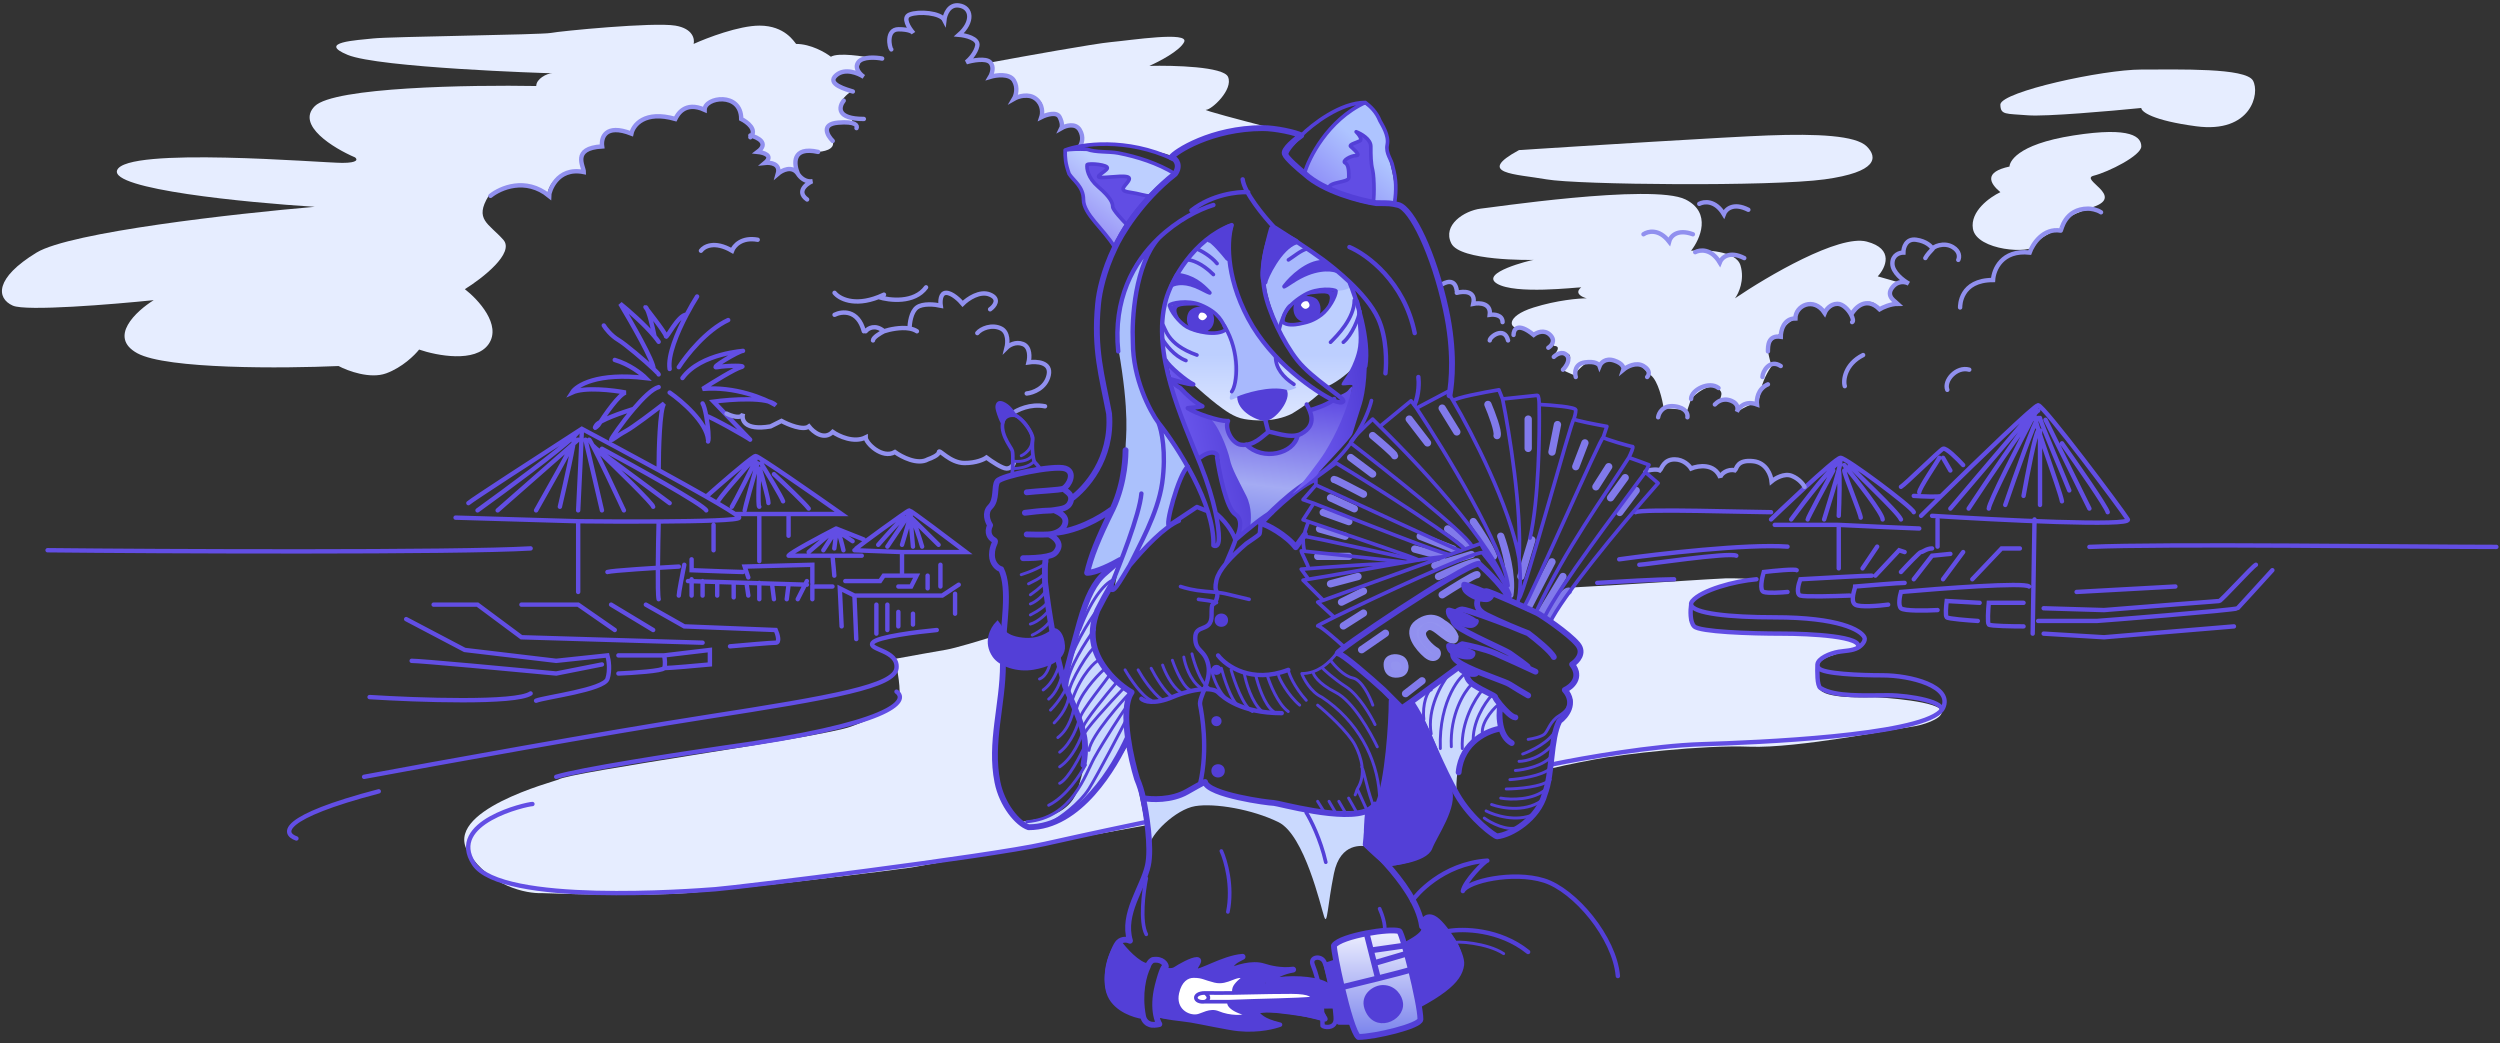 <svg width="683" height="285" viewBox="0 0 683 285" fill="none" xmlns="http://www.w3.org/2000/svg">
<rect x="0" y="0" width="683" height="285" fill="#333333" stroke="none"/>
<path d="M318.999 99C316.199 95.4 317.166 87.5 317.999 84C318.333 83.167 319.099 81.9 319.5 83.5C320.001 85.5 324 89.5 327 90.5C329.4 91.3 334 90.834 336 90.5C337 91 339.1 92.1 339.5 92.5C340 93 348.5 98 349 98C349.5 98 354.5 103 355.5 104C356.3 104.8 359 106.5 360.5 107.5C358.04 109.605 356.57 110.801 353 113C348 115.5 342.4 114.9 340 114.5C337 114 334.5 112 332.5 110.5C330.9 109.3 327.5 106.334 326 105C324.833 104.5 321.799 102.6 318.999 99Z" fill="url(#paint0_linear_8406_1167)"/>
<path d="M350.5 88C350.167 88.667 349.5 90.1 349.5 90.5C351 93 354.2 98.2 355 99C356 100 361.5 105.5 362.5 105.5C363.5 105.5 368.391 102.164 369.5 100.5C373.5 94.5 372.5 98 372.5 94.5C372.5 91.7 370.5 82.333 369.5 78L365.5 78.5C364.833 80.667 362.6 85.5 359 87.5C355.4 89.5 351.833 88.667 350.5 88Z" fill="url(#paint1_linear_8406_1167)"/>
<path d="M149.499 53C144.699 49.8 138.999 49.5 133.499 53.5C129.498 60 133.499 61 137.5 65.5C140.701 69.1 131.834 76 127 79C130.667 81.833 137.1 88.8 133.499 94C129.898 99.2 119.333 97.167 114.5 95.5C113.333 97 109.9 100.4 105.5 102C101.1 103.6 95 101.333 92.5 100C77.5 100.667 45.5 100.9 37.5 96.5C29.5 92.1 37.167 85 42 82C30.666 83.167 7.099 85.1 3.499 83.5C-1.001 81.5 -1.501 76 9.999 69C19.199 63.4 64.499 58.333 85.999 56.5C67.165 55.333 29.999 51.7 31.999 46.5C34.499 40 87.999 44.5 93.499 44.5C97.899 44.5 97.665 43.5 96.999 43C91.165 40.5 80.799 34.2 85.999 29C91.199 23.8 128.499 23.167 146.499 23.5C146.499 21.543 149.371 20.042 150.899 20.001C150.776 20 150.642 20 150.499 20C148.999 20 103.499 18.5 94.999 15C86.499 11.5 97.499 11 101.999 10.5C106.499 10 147.999 9.5 150.499 9C152.999 8.5 178.499 6 184.499 7C189.299 7.8 189.832 10.667 189.499 12.001C193.166 10.334 201.899 7 207.499 7C214.499 7 216.999 11.501 217.499 12.001C221.499 12.001 225.499 14.333 226.999 15.5C228.999 14.3 235.832 15.333 238.999 16C237.832 16 235.399 16.2 234.999 17C234.599 17.8 234.499 19.333 234.499 20H232.999C231.499 19.5 228.399 19.1 227.999 21.5C227.599 23.9 230.832 24.833 232.499 25C231.499 25.667 229.499 27.4 229.499 29C229.499 30.6 231.832 32 232.999 32.5L232.499 33.5C231.166 33.333 228.099 33.3 226.499 34.5C224.499 36 226.999 38 227.499 38.5C228.299 40.9 224.832 41.5 222.999 41.5C221.832 41.333 219.199 41.2 217.999 42C216.799 42.8 217.166 45.333 217.499 46.5H216.499C215.299 45.7 213.332 46.5 212.499 47C212.899 44.6 210.332 44.333 208.999 44.5C209.332 44.333 209.999 43.8 209.999 43C209.999 42.2 207.666 41.667 206.499 41.5C206.999 41.333 208.099 40.7 208.499 39.5C208.899 38.3 206.666 37.333 205.499 37C205.899 34.6 203.666 33 202.499 32.5C202.499 28.899 199.832 27.333 198.499 27C194.099 26.6 192.666 28.834 192.499 30C188.899 27.2 185.666 30.5 184.499 32.5C177.699 30.1 173.332 34.166 171.999 36.5C165.999 33.3 164.499 37.5 164.499 40C156.499 40.5 159.499 46 159.499 47C155.899 45.8 150.499 48 149.499 53Z" fill="#E6EDFF"/>
<path d="M303.5 11.5C299.1 11.9 280 15.333 271 17C271.4 17.399 271.167 19.833 271 21C272.667 20.833 276.2 20.8 277 22C277.8 23.2 277.667 25.833 277.5 27C278.833 26.667 281.9 26.2 283.5 27C285.1 27.8 285.167 30.667 285 32C285.667 31.667 287.3 31.1 288.5 31.5C289.7 31.9 290 34.333 290 35.5C291 34.833 293.3 33.7 294.5 34.5C295.7 35.3 295.333 38.5 295 40C296.833 39.833 301.2 39.5 304 39.5C307.5 39.5 320.5 42 320.5 43C322.9 38.2 338.167 35.333 345.5 34.5C339.667 33 328.3 30 329.5 30C331 30 337 24.5 335.5 21C334.3 18.2 320.667 17.833 314 18C316.667 16.833 322.3 13.9 323.5 11.5C325 8.5 309 11 303.5 11.5Z" fill="#E6EDFF"/>
<path d="M404.5 57C405.5 57 451.5 50 460.5 54.5C467.7 58.1 464.5 65.333 462 68.5C466 68.167 474.3 68.5 475.5 72.5C476.7 76.5 475 80.167 474 81.5C482.833 75.5 502.4 64 510 66C517.6 68 515.167 73.167 513 75.5L520 77.5C517.833 77.5 514.4 78.6 518 83L513.5 84.5C513.167 83.667 512 82.1 510 82.5C508 82.9 506.5 85 506 86C505.333 85 503.7 83 502.5 83C501.3 83 499.333 84.667 498.5 85.5C497.833 84.333 496 82.2 494 83C492 83.8 490.833 86 490.5 87C489.5 87.5 487.3 89 486.5 91C485.167 91.833 482.6 94 483 96C483.4 98 483.833 99.5 484 100C483.167 101.167 481.4 104.2 481 107C480.6 109.8 479.833 110.167 479.5 110C478.333 110.5 475.9 111.6 475.5 112C475 112.5 473.5 108.5 471 109C468.5 109.5 472 107.5 469 106C466.6 104.8 463.333 107.5 462 109L461 112L454.5 111.5C454.167 109.167 453 104.1 451 102.5C448.5 100.5 448.5 99.5 447.5 99.5C446.7 99.5 444.5 100.5 443.5 101C443 100 441.6 98 440 98C438.4 98 437.667 99.333 437.5 100C436.5 99.5 434.2 98.7 433 99.5C431.8 100.3 430.5 101.833 430 102.5C428.833 102 426.6 101 427 101C427.5 101 430.5 97 428 96.5C426 96.1 424.833 96.667 424.5 97C425.333 96.167 426.5 94.5 424.5 94.5C424.5 93.5 424.1 91.4 422.5 91C420.9 90.6 419.5 91.167 419 91.5C418.5 90.667 417 89.1 415 89.5C412.5 90 411 86.5 419 84C425.4 82 431.333 81.5 433.5 81.5C432.167 81.167 430 80.1 432 78.5C430.5 78.5 414 80.5 409 77.5C404.063 74.538 418.139 71.088 418.975 71.002C418.054 71.029 398.91 71.321 396.5 66.5C394 61.5 400 57.581 404.5 57Z" fill="#E6EDFF"/>
<path d="M483 37C472.2 37.4 433.167 39.833 415 41C403 47.5 414 47.5 422.5 49C431 50.5 484 51 498.5 49C513 47 513 43 510 40C507 37 496.5 36.5 483 37Z" fill="#E6EDFF"/>
<path d="M585 19C574.5 19 547 25 546.5 28.5C546.5 31.5 548 31 554 31.5C558.8 31.9 576.667 30.333 585 29.5C585 30.5 588 32.9 600 34.5C615 36.5 617.5 25.5 615.5 22C613.5 18.5 595.5 19 585 19Z" fill="#E6EDFF"/>
<path d="M549 45.5C542 47 543.5 50 546.5 52.5C543.667 53.833 538.2 57.7 539 62.5C540 68.5 555 69.5 556 67C556.8 65 561 63.167 563 62.5C564 60 563.5 59.5 572 56.5C580.5 53.5 568 49 572 48C576 47 585 42.5 585 40C585 37.5 582.5 34.5 566.5 37C550.5 39.5 549 44.5 549 45.5Z" fill="#E6EDFF"/>
<path d="M335 90.5C337.8 96.5 337.167 104 336.5 107C336 108 335.4 109.8 337 109C338.6 108.2 346.667 107.333 350.5 107C352.333 106.667 355.5 105.9 353.5 105.5C351.5 105.1 349.333 100 348.5 97.5C347.333 96.167 343.9 91.6 339.5 84C335.1 76.4 335.667 65.833 336.5 61.5C326.9 65.1 320 75.5 318.5 84L325.5 82.5C327.5 82.667 332.2 84.5 335 90.5Z" fill="#A8B9FD"/>
<path d="M345.5 73.5C345.1 79.1 348 86.5 349.5 89.5C349.833 88 351.1 84.9 353.5 82.5C356.5 79.5 363 79.5 364 79.5C365 79.5 369.5 79.5 369 77.5C368.5 75.5 365 74.5 362.5 72C360.5 70 352 64.833 348 62.5C347.333 63.833 345.9 67.9 345.5 73.5Z" fill="#A8B9FD"/>
<path d="M449 64C450.167 63.167 453.2 62.4 456 66C456.333 64.667 458.1 62.4 462.5 64" stroke="#9190EF" stroke-width="1.2" stroke-linecap="round"/>
<path d="M463.127 68.891C464.386 68.204 467.489 67.807 469.837 71.717C470.328 70.433 472.354 68.395 476.53 70.511" stroke="#9190EF" stroke-width="1.2" stroke-linecap="round"/>
<path d="M464.241 55.691C465.499 55.004 468.602 54.607 470.95 58.517C471.441 57.233 473.467 55.194 477.643 57.311" stroke="#9190EF" stroke-width="1.2" stroke-linecap="round"/>
<path d="M127.999 233C120.499 221.5 151.499 213.5 152.499 213C154.998 211 224.5 201.5 232.5 198.5C240.5 195.5 244.5 193.5 245.5 191C246.3 189 245.167 182.833 244.5 180C248.167 179.333 256.1 177.9 258.5 177.5C260.9 177.1 267.833 175 271 174L273.5 181.5V188.5C272.667 194.167 271.2 206.6 272 211C273 216.5 276.5 224.5 280 225.5C283.5 226.5 285 224.5 291 223C295.8 221.8 304.667 209.167 308.5 203L313 225.5C292.667 229.167 251.4 236.6 249 237C246 237.5 201.5 243 187.5 244C176.3 244.8 156.5 244.333 148 244C143.833 244.167 133.999 242.2 127.999 233Z" fill="#E6EDFF"/>
<path d="M471.5 158C469.851 158 442.833 159.833 429.5 160.5L423.5 170C425.5 171.667 429.9 175.2 431.5 176C433.1 176.8 431.833 179.333 431 180.5C430.5 180.5 429.8 181 431 183C432.2 185 429.167 187.5 427.5 188.5C428 188.833 429.1 189.8 429.5 191C430 192.5 427.5 197 426 197C424.8 197 423.833 205.667 423.5 210C424.833 209.667 429.1 208.7 435.5 207.5C443.5 206 465 203.5 478 204C491 204.5 518.5 199 522.5 198.5C525 198.187 530.5 196.5 530.5 194.5C530.5 191.584 514 190.5 512 190.5C510 190.5 498.012 191.037 497 188C496.5 186.5 496.646 183.268 497 181.5C497.5 179 505.5 178 507.5 177C508.394 176.553 506.963 174.246 499.5 173.5C494.5 173 482.833 173.167 477.5 173C472.5 173 465.998 172.765 463 171C460.208 169.356 462 167.429 462 165.5C462 161.5 473.833 158.833 479 158.5C477.501 158 475.002 158 471.504 158H471.5Z" fill="#E6EDFF"/>
<path d="M80.978 229.069C77.146 227.748 76.28 223.324 103.471 216.193M99.473 212.231C118.967 208.6 164.952 200.247 192.943 195.889C227.932 190.442 244.427 187.471 244.927 182.519C245.427 177.566 236.93 177.566 238.429 175.586C239.629 174.001 250.592 172.614 255.924 172.119M244.927 188.956C248.426 191.432 243.827 197.969 197.442 204.308C184.946 206.124 158.354 210.25 151.956 212.231M145.458 219.66C143.959 219.66 121.966 224.612 129.463 236.002C136.961 247.391 188.945 243.43 195.443 242.934C201.941 242.439 269.919 234.021 285.414 230.554C297.81 227.781 308.907 225.437 312.906 224.612M424.371 208.765C432.368 207.114 451.662 203.714 464.858 203.318C480.594 202.845 523.172 201.02 530.092 194.404M479.853 158.253C473.855 158.749 464.858 161.225 462.359 164.196C462.069 164.54 461.961 164.871 462.017 165.186M488.35 161.72C486.684 161.885 483.052 162.116 481.852 161.72C480.653 161.324 481.353 157.923 481.852 156.272C484.685 155.942 490.45 155.381 490.85 155.777M505.345 162.71C501.346 162.875 493.049 163.106 491.849 162.71C490.65 162.314 491.349 159.574 491.849 158.253C497.681 157.923 509.744 157.263 511.343 157.263M515.842 165.186C513.343 165.517 508.044 165.979 506.845 165.186C505.345 164.196 506.845 160.729 506.845 160.234C510.677 159.904 518.741 159.244 520.34 159.244M554.33 160.234C553.13 159.046 530.504 160.729 519.341 161.72C519.007 162.875 518.541 165.384 519.341 166.177C520.14 166.969 526.338 166.837 529.338 166.672M540.334 169.643C537.668 169.478 532.237 169.049 531.837 168.653C531.437 168.256 531.67 165.516 531.837 164.196L540.834 164.691M552.83 171.129C549.831 171.129 543.733 171.03 543.333 170.634C542.933 170.238 543.167 166.507 543.333 164.691C546.166 164.691 552.03 164.691 552.83 164.691M555.829 141.911C555.829 142.704 555.496 163.04 555.329 173.11M556.829 169.643C561.994 169.643 572.424 169.643 572.824 169.643C573.324 169.643 610.812 166.672 611.312 166.177C611.712 165.781 617.81 159.079 620.809 155.777M616.31 154.292C615.31 154.787 606.813 164.196 606.313 164.196C605.913 164.196 585.153 165.847 574.823 166.672L558.328 166.177M558.328 173.11L574.823 174.1L610.312 171.129M567.326 161.72L594.317 160.234M551.83 149.835C550.631 149.835 547.998 149.835 546.832 149.835L538.835 158.253M536.335 150.825L530.837 158.253M532.836 151.32L527.838 151.816L522.84 158.253M527.838 149.835C526.338 149.835 525.339 150.825 524.839 150.825C524.439 150.825 521.007 154.457 519.341 156.272M520.34 150.825L518.841 150.33L512.343 157.263M512.843 149.34L508.844 155.282M502.346 155.282C502.346 154.49 502.346 147.029 502.346 143.397M502.346 143.397H484.852M502.346 143.397C509.177 143.727 523.139 144.387 524.339 144.387M483.852 141.911C484.352 141.416 501.346 125.074 502.846 125.074C504.345 125.074 522.34 138.445 522.84 139.931M524.839 140.921C526.455 139.319 528.337 137.463 530.362 135.474M556.829 110.713C558.328 110.713 579.822 139.435 581.321 141.911C582.521 143.892 546.166 142.076 527.838 140.921M556.829 110.713L532.836 138.94M556.829 110.713C555.82 110.713 541.072 124.955 530.362 135.474M556.829 112.199C556.67 112.228 556.324 112.562 555.829 113.141M537.835 138.94C542.896 131.284 552.576 116.942 555.829 113.141M555.829 113.141C551.664 121.08 543.333 137.355 543.333 138.94M555.829 113.141C555.329 114.095 562.827 133.988 563.327 136.959M556.829 114.18C556.029 114.576 550.497 130.191 547.832 137.95M556.829 117.646C556.029 118.438 553.83 129.861 552.83 135.474M557.329 117.646C557.329 118.438 557.329 131.512 557.329 137.95M557.329 114.18C557.329 115.17 564.826 132.502 565.326 133.988M558.828 114.675C562.66 122.433 570.425 138.148 570.824 138.94M563.327 121.112C567.326 126.725 575.423 138.346 575.823 139.931M489.35 141.911C493.104 136.794 501.058 126.461 502.846 126.065C502.846 126.364 502.655 127.216 502.346 128.399M500.846 128.541C498.514 132.833 493.849 141.515 493.849 141.911M498.347 141.911C499.469 138.331 501.429 131.908 502.346 128.399M502.346 128.399C502.746 129.305 502.513 137.124 502.346 140.921M503.846 128.541C503.846 129.531 508.344 140.426 508.344 141.416M503.846 127.055C507.344 131.323 514.342 140.269 514.342 141.911M505.345 127.055C506.014 128.399 518.341 139.587 519.341 141.911M519.341 132.998C520.34 132.502 529.837 123.093 530.837 122.598C531.637 122.202 534.836 125.404 536.335 127.055M530.837 125.074L532.836 128.541M529.338 141.911V149.34M522.84 135.474C525.189 135.629 529.983 135.846 530.362 135.474M529.837 125.074C529.337 126.065 524.339 133.405 524.339 134.483M442.365 152.806C453.028 151.32 477.154 148.547 488.35 149.34M447.863 154.292C449.363 154.292 472.355 150.825 474.355 151.816M436.367 159.244C441.698 158.914 453.361 158.253 457.36 158.253M100.972 190.442C113.968 191.268 140.96 192.225 144.958 189.452M146.458 191.433C148.957 190.442 164.952 188.462 165.952 185.49C166.752 183.113 166.285 180.208 165.952 179.052L151.956 180.538L126.964 177.567L110.969 169.148M112.469 180.538C114.868 180.538 139.793 182.849 151.956 184.004L164.452 181.528M168.951 184.004C172.95 183.839 181.047 183.311 181.447 182.519M181.447 182.519C181.847 181.726 181.614 179.878 181.447 179.052M181.447 182.519C183.046 182.519 190.444 181.858 193.943 181.528V177.567L181.447 179.052M181.447 179.052H168.951M191.944 175.586L142.459 174.1L130.463 165.186H118.467M142.459 165.186H157.954L167.951 172.119M166.952 165.186L178.448 172.119M176.449 165.186L186.945 171.129L211.937 172.119C212.437 173.275 213.137 175.586 211.937 175.586C210.738 175.586 203.107 176.246 199.441 176.576M157.954 161.72C157.954 160.928 157.954 148.514 157.954 142.407M157.954 142.407L124.465 141.416M157.954 142.407C163.864 142.473 172.155 142.518 179.947 142.471M127.964 137.454C128.738 136.688 147.673 124.42 157.954 117.795M157.954 117.795C158.298 117.574 158.631 117.359 158.954 117.151C164.603 120.144 172.479 124.364 179.947 128.451M157.954 117.795C157.954 118.007 157.571 118.471 156.889 119.132M130.463 139.435C138.302 133.787 152.847 123.039 156.889 119.132M157.954 120.122L156.263 121.608M135.961 139.435L156.263 121.608M156.263 121.608C155.617 123.192 149.457 134.153 146.458 139.435M156.889 119.132C157.065 120.518 154.34 132.585 152.956 138.445M158.954 117.795C158.954 118.864 158.288 132.667 157.954 139.435M159.954 120.122L164.452 139.435M160.953 120.122C161.036 120.122 161.364 120.674 161.857 121.608M170.45 139.435C168.073 134.331 163.747 125.18 161.857 121.608M161.857 121.608C162.184 121.92 162.53 122.251 162.892 122.598M178.448 138.445C178.448 137.699 168.656 128.127 162.892 122.598M162.892 122.598L182.947 137.454M164.452 122.598C173.616 127.55 192.144 137.851 192.943 139.435M179.947 163.701C179.548 162.116 179.781 148.887 179.947 142.471M179.947 142.471C191.49 142.4 201.941 142.126 201.941 141.416C201.941 141.275 201.537 140.933 200.801 140.426M179.947 128.451C179.947 123.033 180.247 111.802 181.447 110.218C178.781 112.298 172.95 116.725 170.95 117.795C168.451 119.132 166.952 120.617 166.952 120.122C166.952 119.84 169.874 115.536 173.128 111.703M179.947 128.451C184.662 131.031 189.215 133.557 192.943 135.689M186.945 154.292C186.445 156.768 185.446 161.918 185.446 162.71M188.945 158.253V162.71M191.944 158.749V162.71M195.942 159.244V162.71M200.441 159.244V163.206M203.94 159.244L204.44 162.71M207.439 159.244V163.701M210.938 159.739L211.438 163.701M215.436 159.739L214.936 163.701M220.435 158.749L217.936 163.701M221.934 159.244V154.292L203.44 154.787L204.44 157.758M202.94 156.273C201.741 156.273 193.11 155.942 188.945 155.777V152.806M185.446 154.787C179.448 155.117 167.151 155.876 165.952 156.273M187.945 158.749C198.442 159.079 219.635 159.739 220.435 159.739M221.934 163.701C221.934 163.305 221.934 161.225 221.934 160.234H227.433M227.932 157.263C227.932 156.867 227.599 153.466 227.433 151.816M227.433 151.816C223.267 151.816 215.036 151.816 215.436 151.816M227.433 151.816C223.6 151.816 215.836 151.816 215.436 151.816M215.436 151.816C215.836 151.023 224.267 146.533 228.432 144.387M227.932 151.816H235.43M233.93 174.595C233.93 174.199 233.597 166.507 233.431 162.71M233.431 162.71L229.432 160.729L229.932 171.129M233.431 162.71H257.423L261.922 159.739M260.922 162.215V167.662M239.429 165.186V173.11M242.428 165.186V172.119M245.427 167.167V171.129M249.426 167.662V170.634M230.931 158.749H240.428L241.428 157.263H250.425L248.926 160.234H245.427M253.424 157.263C253.424 157.659 253.424 159.739 253.424 160.729M256.923 154.292C256.923 154.688 256.923 158.418 256.923 160.234M246.427 156.768V150.825M246.427 150.825L233.431 150.33M246.427 150.825H263.921C258.923 147.029 248.826 139.435 248.426 139.435C247.926 139.435 234.43 149.34 233.93 149.835M246.926 141.416C246.527 141.416 242.095 146.368 239.929 148.844M242.428 149.34L248.426 140.426C248.708 140.822 249.21 146.533 249.426 149.34M248.926 140.426L246.427 148.844M251.925 149.34C251.258 147.05 249.725 142.26 248.926 141.416C251.092 143.562 255.624 148.052 256.423 148.844M235.93 147.359L228.432 144.387M228.432 144.387L220.935 150.825M228.432 144.883L224.933 150.33M228.432 145.873L227.932 149.835M230.432 150.33C230.098 148.844 229.332 145.774 228.932 145.378C229.332 145.378 231.764 147.029 232.931 147.854M200.801 140.426H229.932C222.434 135.143 207.239 124.579 206.439 124.579C206.354 124.579 206.183 124.662 205.939 124.815C203.881 126.106 196.668 132.378 192.943 135.689M200.801 140.426C199.781 139.723 198.04 138.657 195.942 137.425M192.943 135.689C193.993 136.289 195.003 136.874 195.942 137.425M207.439 140.921V153.301M215.436 140.921V146.368M194.943 143.397V150.33M179.947 105.761C178.228 106.187 175.583 108.811 173.128 111.703M173.128 111.703C170.061 112.644 163.72 114.853 162.892 116.16C162.064 117.468 162.921 116.705 163.453 116.16C165.226 113.354 169.208 107.643 170.95 107.247C167.49 106.586 159.708 105.662 156.263 107.247C157.493 105.266 163.253 101.7 176.449 103.285C175.303 102.129 171.999 99.521 167.951 98.332M182.947 107.247C186.279 109.558 193.043 115.368 193.443 120.122M191.944 110.218C192.299 110.746 192.655 112.09 192.943 113.647M193.443 120.617C193.765 119.979 193.465 116.465 192.943 113.647M192.943 113.647C193.943 113.684 204.44 119.627 204.94 120.122C205.339 120.518 198.442 113.354 194.943 109.722C199.775 109.074 209.938 108.365 211.937 110.713C208.938 108.897 200.741 105.463 191.944 106.256C194.776 104.44 200.841 100.709 202.44 100.313C204.44 99.818 198.442 99.818 195.942 100.313C193.443 100.808 201.941 95.856 202.94 95.856C203.94 95.856 191.444 96.352 186.445 103.285M185.446 100.313C187.445 97.177 192.943 90.211 198.941 87.438M190.444 81C189.638 82.268 188.619 84.002 187.591 85.952M182.947 100.808C182.374 97.124 185.009 90.854 187.591 85.952M179.947 102.294C179.947 102.17 179.409 101.606 178.564 100.808M164.952 88.923C165.452 89.749 166.952 91.697 168.951 92.885C170.821 93.997 176.051 98.437 178.564 100.808M178.564 100.808C178.657 98.827 172.527 88.098 169.451 82.981C171.592 84.698 176.052 88.571 178.81 91.895M179.947 93.38C179.618 92.905 179.234 92.406 178.81 91.895M178.81 91.895C178.356 89.584 177.248 84.764 176.449 83.971C175.449 82.981 181.947 90.904 181.947 91.895C181.947 92.885 185.238 85.952 187.591 85.952M13 150.32C42.991 150.651 124.97 151.014 144.964 149.825M570.824 149.416C591.164 148.485 659.5 149.416 682 149.416M206.439 124.815C202.94 128.679 195.942 136.61 195.942 137.425M206.439 125.569C206.439 126.064 200.605 137.454 199.941 138.445M206.939 126.56C205.773 130.686 203.44 139.039 203.44 139.435M207.439 138.445C206.939 138.445 207.439 128.451 207.439 127.55C208.272 130.337 209.938 136.214 209.938 137.425M207.939 126.56C209.771 129.531 213.537 135.77 213.937 136.959M211.438 129.531C214.27 132.172 220.135 137.751 220.935 138.94M483.852 139.931C478.354 139.931 448.363 138.94 446.863 139.931M496.527 181.528C496.499 181.854 496.596 182.186 496.848 182.519C498.047 184.103 508.187 184.499 514.342 184.499C521.84 184.499 533.636 187.471 530.837 193.413C530.676 193.755 530.426 194.085 530.092 194.404M496.527 181.528C496.662 179.915 499.85 178.474 502.346 178.062C504.019 177.785 505.971 177.807 507.5 177M496.527 181.528C496.467 183.344 496.388 187.372 497.348 187.966C501.346 190.442 509.325 189.947 515.842 189.947C521.84 189.947 532.346 191.928 530.092 194.404M462.017 165.186C462.448 167.593 472.47 168.653 484.852 168.653C502.346 168.653 508.344 172.119 509.344 174.1C509.786 174.976 508.711 176.361 507.5 177M462.017 165.186C461.798 166.672 461.659 169.94 462.858 171.129C464.358 172.614 478 173.109 486.851 173.109C494.365 173.109 509.499 173.846 507.5 177" stroke="#624EE4" stroke-width="1.2" stroke-linecap="round"/>
<path d="M134 53.5C136.667 51.333 143.6 48.3 150 53.5C150 52.5 152 45.5 159.5 47C159.5 45.5 156 40.5 164.5 40C164.167 37.666 165.3 33.7 172.5 36.5C173 34.166 176.1 30.1 184.5 32.5C185 31.499 187 27.499 192.5 29.999C192.5 26.5 202.5 25 202.5 32.5C204.167 33.333 207 35.5 205 37.5M205 37C207 37.5 210.2 39.1 207 41.5C208.667 41.666 211.4 42.5 209 44.5C210.5 44.333 213.3 44.7 212.5 47.5C213.667 46.5 216.4 45.1 218 47.5M218 47.5C216.833 44.833 216.3 39.9 223.5 41.5M218 47.5C218.5 48.333 220 49.9 222 49.5C221.5 49.561 217 52 220.5 54.5M227.5 38.5C226 37 224.2 33.9 229 33.5C233.8 33.1 234.333 34.333 234 35M230.5 27.5C229.167 29.166 228.4 32.5 236 32.5M233 25C231.5 24.5 225.5 23 228.5 20.5C230.9 18.5 234.5 20 236 21C235 20.333 233.3 18.6 234.5 17C235.7 15.4 239.333 15.667 241 16M243.5 13.499C243 12.999 242 7.999 245.5 7.999C248.3 7.999 249.333 8.666 249.5 8.999C248.333 7.666 246.5 4.799 248.5 3.999C251 2.999 257 3.499 258 5.499C258.167 3.999 259.2 1.099 262 1.499C265.5 1.999 266 6 262 9.5C263.833 9.667 267.4 10.5 267 12.5C266.6 14.5 264.833 16.334 264 17C265.667 16.5 269.3 15.801 270.5 17C271.7 18.2 271 20.166 270.5 21C272.167 20.5 275.8 20 277 22C278.2 24 277.5 26.167 277 27C278.167 26.333 281 25.4 283 27C285 28.6 284.833 31 284.5 32C285.833 31.333 288.7 30.4 289.5 32C290.3 33.6 290.167 34.666 290 35C291.167 34.333 293.8 33.5 295 35.5C296.2 37.5 295.5 39.333 295 40M393.5 78C394.833 77 397.6 75.9 398 79.5M398 80C399.833 79.5 403.3 79.4 402.5 83C404.167 82.667 407.4 82.8 407 86C408.167 85.833 410.5 86 410.5 88M407 93C407 92 411 89 412 93M413.5 91.5C413.5 90 414.6 87.9 419 91.5C419.833 90.833 421.9 89.9 423.5 91.5C425.1 93.1 423.833 94.5 423 95M424.5 97.5C425.167 96.833 426.8 95.8 428 97C429.2 98.2 427.833 100.167 427 101M430.5 103C430.167 101.833 430.2 99.4 433 99C435.8 98.6 436.833 99.5 437 100C437.333 99.167 438.6 97.7 441 98.5C443.4 99.3 443.667 100.5 443.5 101C444.5 100.167 447 98.8 449 100C451 101.2 450.5 102.5 450 103M453 114C453.167 112.833 454.3 110.6 457.5 111C460.7 111.4 461.167 113.167 461 114M462 109C462 106.5 467 104 469.5 106M468.5 110.5C469 110 470.5 108.5 473 109.5C475 110.3 474.833 111.833 474.5 112.5C475 111.333 476.8 109.3 480 110.5C479.833 109.167 480.2 106.2 483 105M481.5 103C481.5 101.5 483.5 98 486.5 100M483 96C483 94.5 483 91.5 486.5 92C486.5 90.333 487.3 87 490.5 87C490.5 83.5 495.5 81 498.5 85.5C498.833 84.667 500 83 502 83C503.491 83 504.983 84.602 505.731 86M506 88C506.403 87.798 506.237 86.946 505.731 86M505.731 86C506.821 84 509.9 80.9 513.5 84.5C514.333 84 516.5 83 518.5 83C518 82.5 515 81 517 78.5C518.6 76.5 520.667 77 521.5 77.5C520 76.667 517 74.4 517 72C517 69.6 519 69 520 69C520 67.667 520.7 65.1 523.5 65.5C526.3 65.9 527.667 67.333 528 68M528 68C527.5 68.5 526.4 69.7 526 70.5M528 68C528 67.5 531 66 533.5 67.5C535.5 68.7 535.333 70.333 535 71M535.5 84C535.5 83.5 535.5 76.5 544.5 76.5C544.667 73.667 546.9 68.2 554.5 69C555.333 66.667 558.2 62.2 563 63C563.153 63 564 57 570.5 57C571.167 57 572.8 57.2 574 58M532 106.5C531 104 534.5 100 538 101M504 105.5C503.5 104 504 99.5 509 97M449.5 129C449.5 128.5 452.5 128 453.5 128.5C454 128 454.5 125.5 457.5 125.5C459.9 125.5 461.5 127.167 462 128C464 127.167 468.4 126.5 470 130.5C470 129.5 472 128 474 128.5C474.5 128 474.5 125.5 479 126C482.6 126.4 483.833 129.833 484 131.5C485 130.667 487.5 129.2 489.5 130C491.5 130.8 492.667 132.333 493 133M228 80C229.243 81.554 233.297 83.774 240 81.15M241.5 80.5C240.986 80.743 240.486 80.959 240 81.15M240 81.15C243 82.1 249.8 82.9 253 78.5M228 86C230 85 234.4 84.5 236 90.5M236.5 90.5C237.167 89.667 239.1 88.5 241.5 90.5M241.5 90.5C240.5 91 238.5 92.2 238.5 93M241.5 90.5C243.029 89.99 246.077 89.325 248.5 89.754M250.5 90.5C249.935 90.123 249.247 89.887 248.5 89.754M248.5 89.754C248.5 88.336 248.9 85.2 250.5 84C252.1 82.8 255.5 83.167 257 83.5C256.833 82.333 256.9 80 258.5 80C260.1 80 262.167 82 263 83C264.333 81.667 267.7 79.3 270.5 80.5C273.3 81.7 271.667 83.667 270.5 84.5M267 91C268 89.754 271 88.509 273.5 89.754C275.5 90.751 275.333 93.667 275 95C275.667 94.333 277.5 93.2 279.5 94C281.5 94.8 281.333 97.667 281 99C283.167 98.667 287.3 98.9 286.5 102.5C285.7 106.1 282.167 107.333 280.5 107.5M276.5 113C277.833 112 281.5 110.2 285.5 111M198.5 113C199.833 113.667 202.6 114.6 203 113C202.5 114.667 203.3 117.7 210.5 116.5L213.5 115C215.333 116 219.4 117.7 221 116.5C222.167 118 225.1 120.4 227.5 118C229.167 119.167 233.3 121.1 236.5 119.5C236.5 121 241 125.5 244.5 123.5C246.333 124.833 250.7 127.1 253.5 125.5C254.5 125.167 256.5 124.3 256.5 123.5C256.5 122.5 259.5 126.5 263.5 126.5C266.7 126.5 268.833 125.5 269.5 125C270.833 126 273.8 128 275 128C276.2 128 276.833 127 277 126.5M191.5 68.5C192.333 67.333 195.2 65.7 200 68.5C200.5 67.167 202.6 64.7 207 65.5" stroke="#9190EF" stroke-width="1.2" stroke-linecap="round"/>
<path d="M364.5 131C365 131 370.5 134 372.5 135M369 125L375 129.5M375 119C377 120.667 381 124.1 381 124.5M385 114.5L390 121M394 111.5L398 118M406.5 110.5C407.5 112.833 409.4 117.8 409 119M417.5 114.5V122.5M425.5 116L424 123.5M433 121L430.5 127.5M439.5 127.5L436 133M444 130.5L440 136M447 134L442.5 140M363.5 136L370 139M361.5 140L368.5 142.5M360.5 144.5L367.5 146.5M360 152H368.5M363.5 159.5L371 157.5M366.5 164.5L372.5 161.5M367 171L372.5 167.5M372 177.5L378.5 173M410 146.5C411.167 149.667 413.3 157.3 412.5 162.5M424 153.5L417.5 166M427 157.5L421 167.5M428.5 161.5C427.3 161.5 424.333 166.167 423 168.5M418.5 147.5L415.5 157.5M386.5 150L394 152M388 146.5L397 150M395.5 144.5C397.167 145.667 400.6 148.2 401 149M402.5 142.5C404 144.667 407.2 149.6 408 152M393 157.5C395.833 156.167 401.9 153.5 403.5 153.5M392 154.5L402 151.5M394 162.5C396.833 160.667 402.7 157 403.5 157M384 189.5L388.5 186" stroke="#817AEB" stroke-width="2" stroke-linecap="round"/>
<path d="M398 217L386 192L396 184L400 182.5C400.167 183 400.6 184.2 401 185C401.5 186 403.5 187.5 404 188C404.4 188.4 406.833 189.5 408 190L410 192V199.5C408.667 199.667 405.1 200.8 401.5 204C397.9 207.2 397.667 214 398 217Z" fill="#CAD9FE"/>
<path d="M298.501 161C296.702 163.878 292.501 179 291.001 186.5C292.834 191.167 296.5 200.9 296.5 202.5C296.5 204.5 297.501 205.5 294.501 215.5C291.501 225.5 277.501 223.5 279.001 225C280.201 226.2 284.834 225.5 287.001 225C293.801 223 300.501 214.167 303.001 210L308.501 202.5C307.5 193 308 190.5 309 189C299 183 298.5 175.5 298.501 172C298.501 169.088 301.167 163.5 303.001 161L305.501 153.5C304.167 155 301 157 298.501 161Z" fill="#CAD9FE"/>
<path d="M335 115.5L330.5 114.5L341 144.5L349 138C351.5 135.833 356.8 131.3 358 130.5C359.2 129.7 365.167 119.167 368 114L369.5 105.5C368 106.5 368.97 106.792 366 108C367 109 366.9 109.6 366.5 110C366.1 110.4 365.5 110 364 109.5L358 112C359.5 114.5 357.5 118.5 354.5 119C354.5 119.667 354.5 122.5 349 124C344.844 125.134 341.667 122.833 340.5 121.5C336.5 122.3 335.333 117.833 335 115.5Z" fill="url(#paint2_linear_8406_1167)"/>
<path d="M322 111C320.4 106.2 319.333 101 319 99C320.725 100.725 324.16 104.514 324.894 104.957C325.024 104.985 325.069 105 325 105C324.976 105 324.941 104.985 324.894 104.957C324.276 104.826 321.739 104.413 320.5 104C322 106.5 322.5 107 328 111L324.5 111.5C325.167 111.833 328 113.2 330 114C332.5 115 335.5 123 336 125.5C336.5 128 338.5 131.5 340.5 135.5C342.1 138.7 341.833 142.5 341.5 144L338.5 146.5V141.5C338 141.333 336.5 139.7 334.5 134.5C332 128 334 126 332.5 124C331.3 122.4 328.667 124.333 327.5 125.5C326.333 122.667 323.6 115.8 322 111Z" fill="url(#paint3_linear_8406_1167)"/>
<path d="M409.499 192.5C408.999 192.5 404.499 197 404.999 200.5M407.5 190C405.666 192 402.1 197.4 402.5 203M404.999 188.5C403 190.833 399.1 197.3 399.5 204.5M401.999 187C399.999 189 396.099 195.2 396.499 204M400.5 184C399.5 184 393 191 393.5 204.5M396 184C393.833 186.667 389.8 193.7 391 200.5M391 188.5C390 188.5 388.5 192.5 389 196.5" stroke="#533FD7" stroke-width="0.8" stroke-linecap="round" stroke-linejoin="round"/>
<path d="M354.5 119C353.5 124 345 126 340.5 121.5M318.5 98.5C319.3 100.1 324.167 104.167 326 105C324.4 105 320.667 103.833 319.5 103.5C320.261 104.514 321.293 105.343 322.5 106.039C324.1 107.836 326.667 110.095 328.5 111C326.5 111.4 325.5 111.333 324.5 111.5C326.9 113.1 333 115 335 115M364.5 109C363.5 110.333 358.4 112 358 112" stroke="#533FD7" stroke-width="1.2" stroke-linecap="round" stroke-linejoin="round"/>
<path d="M293 48.5C291.8 47.7 291.167 43.167 291 41C292.333 40.833 295.1 40.5 295.5 40.5C296 40.5 298 41 299.5 41.5C301 42 301.5 41.5 306.5 42C310.5 42.4 317.5 45.833 320.5 47.5C318.5 49.333 314.1 53.5 312.5 55.5C310.9 57.5 306.167 64.667 304 68C304.167 67.667 304.2 66.7 303 65.5C301.5 64 296 56.5 296 54.5C296 52.5 294.5 49.5 293 48.5Z" fill="url(#paint4_linear_8406_1167)"/>
<path d="M373 28.5C364.5 30.5 359.5 40.5 356.5 47C358 50 371 54.5 373.5 55C375.5 55.4 379.333 55.5 381 55.5C380.833 55.5 380.6 55 381 53C381.5 50.5 379.5 43 379 42C378.5 41 379 39.5 379 38C379 36.5 377 33.5 376.5 32C376.1 30.8 374 29.167 373 28.5Z" fill="url(#paint5_linear_8406_1167)"/>
<path d="M371.501 38.5C372.301 38.1 371.168 36.667 370.501 36C371.835 36.5 374.501 38 374.501 40C374.501 42.5 374.501 44.5 375.001 46.5C375.501 48.5 375.501 55.5 375.001 55.5C374.601 55.5 367.501 54 363 51.5C363 49.5 368.5 50 368.5 48.5V48.497C368.5 46.998 368.5 45 367.501 44.5C366.501 44 369.001 42.5 370.501 42.5C372.001 42.5 369.501 40.5 369.001 40C368.501 39.5 370.501 39 371.501 38.5Z" fill="#614DE4"/>
<path d="M302.501 46C303.001 45 297.501 44.5 297.001 45C296.834 46 297.201 48.6 300.001 51C303.501 54 304 55.5 304 56.5C304 57.3 306.667 60.167 308 61.5L314.001 53.5C313.334 53.667 311.301 52.9 308.501 52.5C305.001 52 308.001 50.5 308.501 49C309.001 47.5 303.501 48.5 301.001 48.5C298.501 48.5 302.001 47 302.501 46Z" fill="#614DE4"/>
<path d="M371.501 38.5C372.301 38.1 371.168 36.667 370.501 36C371.835 36.5 374.501 38 374.501 40C374.501 42.5 374.501 44.5 375.001 46.5C375.501 48.5 375.501 55.5 375.001 55.5C374.601 55.5 367.501 54 363 51.5C363 49.5 368.5 50 368.5 48.5V48.497C368.5 46.998 368.5 45 367.501 44.5C366.501 44 369.001 42.5 370.501 42.5C372.001 42.5 369.501 40.5 369.001 40C368.501 39.5 370.501 39 371.501 38.5Z" stroke="#533FD7" stroke-linecap="round" stroke-linejoin="round"/>
<path d="M302.501 46C303.001 45 297.501 44.5 297.001 45C296.834 46 297.201 48.6 300.001 51C303.501 54 304 55.5 304 56.5C304 57.3 306.667 60.167 308 61.5L314.001 53.5C313.334 53.667 311.301 52.9 308.501 52.5C305.001 52 308.001 50.5 308.501 49C309.001 47.5 303.501 48.5 301.001 48.5C298.501 48.5 302.001 47 302.501 46Z" stroke="#533FD7" stroke-linecap="round" stroke-linejoin="round"/>
<path d="M400 150C399.6 148.4 376.5 133.333 365 126.5L359.5 130.5V132.5M359.5 132.5C371 137.667 395.8 149.3 399 150.5M359.5 132.5L356 136.5L358.905 137.5M358.905 137.5L356 142C356.478 142.165 356.979 142.337 357.5 142.516M358.905 137.5C370.603 142.167 394.4 151.5 396 151.5M387.5 153C387 152.5 369.646 146.697 358.905 143C358.423 142.834 357.954 142.673 357.5 142.516M357.5 142.516C357 143.678 356.1 146.1 356.5 146.5" stroke="#533FD7" stroke-linecap="round" stroke-linejoin="round"/>
<path d="M317.5 88.5C318.5 89.5 318.5 94 327 97M363.5 93.5C365.333 91.667 370 87 370 82M371.5 85C371.167 87 369.4 91.5 367 93.5M317.5 92.5C318.333 94 320.8 97.3 324 98.5" stroke="#533FD7" stroke-linecap="round" stroke-linejoin="round"/>
<path d="M352 71C353.333 70.167 355.4 68.4 357 68M348.5 70.5C349.833 69.167 352.8 66.4 354 66M324.5 71C325.5 71 328.3 71.8 331.5 75M327 68C328.167 68.5 330.9 70 332.5 72M330.5 65.5C331.833 66.333 334.7 68.5 335.5 70.5M335.5 68C335.167 67 334 64.5 333 63.5M345.5 72C345.5 70.5 349.5 64.5 351 64" stroke="#533FD7" stroke-linecap="round" stroke-linejoin="round"/>
<path d="M353.999 66C349.499 67.5 345.499 76 345.499 77C344.299 75 346.333 66.5 347.499 62.5L353.999 66Z" fill="#533FD7" stroke="#533FD7" stroke-width="1.6" stroke-linecap="round" stroke-linejoin="round"/>
<path d="M335.316 70.272C335.38 70.351 335.442 70.427 335.5 70.5C335.427 70.464 335.366 70.386 335.316 70.272C333.919 68.548 331.265 65.5 330.5 65.5C332 64.5 334.8 62.4 336 62C335.394 64.424 334.816 69.134 335.316 70.272Z" fill="#533FD7"/>
<path d="M335.5 70.5C334.167 68.833 331.3 65.5 330.5 65.5C332 64.5 334.8 62.4 336 62C335.333 64.667 334.7 70.1 335.5 70.5Z" stroke="#533FD7" stroke-width="1.6" stroke-linecap="round" stroke-linejoin="round"/>
<path d="M351.5 106.5C346.93 105.254 339.862 107.529 338 108.359C338 112.511 343.585 115.002 345.616 115.002C348.402 115.002 353.022 108.991 351.5 106.5Z" fill="#533FD7"/>
<path d="M336.5 107C338 105 339 96.5 334.5 89M353.5 105C350.5 103 348.513 100.546 348.5 97.5M349.5 90C349.5 89.5 351 84.5 352.5 83.5" stroke="#533FD7" stroke-linecap="round" stroke-linejoin="round"/>
<path d="M361.499 71.5C357.099 71.5 352.666 75.833 350.999 78C350.67 78.428 350.335 78.776 352.999 77C359 73 363.499 73.5 364.999 74L361.499 71.5Z" fill="#533FD7" stroke="#533FD7" stroke-linecap="round" stroke-linejoin="round"/>
<path d="M321.5 75C326 75.5 328.4 77.748 330.297 79.716C330.673 80.105 331.044 80.413 328.199 78.944C324 76.776 321.435 77.336 320 78L321.5 75Z" fill="#533FD7" stroke="#533FD7" stroke-linecap="round" stroke-linejoin="round"/>
<path d="M423.5 170C426.5 163.5 441.5 145 453 132L449.5 129M449.5 129L450.5 127C449.167 126.5 446.2 125.4 445 125M449.5 129C441.167 140.334 426.5 159.5 422 168.5M445 125C438 136 428 149.5 420 166.5M445 125C445.5 124 446.4 122 446 122C445.5 122 438.5 120 438 119.5M438 119.5C437.5 119 418 163.5 416.5 165.5M438 119.5L439 116.5C436.167 116 430.4 114.9 430 114.5M430 114.5C429.5 114 416.5 162.001 415 163.5M430 114.5C430.167 114 430.5 112.8 430.5 112C430.5 111.2 423.833 110.667 420.5 110.5M420.5 110.5C420.5 109.667 420.4 108 420 108C419.5 108 411 109 410.5 109M420.5 110.5C420.667 118.333 420.4 136.6 418 147M410.5 109C412.333 118 415.8 139.3 415 152.5M410.5 109L409.5 106.5C405.5 107.167 397.4 108.7 397 109.5M415 152.5C412.6 138.5 402 118 397 109.5M415 152.5C415.333 155.333 415.7 161.8 414.5 165M397 109.5L395.5 107L387 111.5M387 111.5C394.833 123.333 410.8 149.6 412 160M387 111.5L385.5 109.5L377 116.5M377 116.5L375 114.5C373 116.333 369 120.2 369 121C379.167 128.833 400 145.4 402 149M377 116.5C388.667 127.833 412 153.1 412 163.5" stroke="#533FD7" stroke-linecap="round" stroke-linejoin="round"/>
<path d="M356.5 47C357.5 43.5 362.6 32.8 373 28M373 28C366.2 28 358.5 34 355.5 37C353.833 38.5 351.5 41.2 351.5 42M373 28C374.376 29.064 376 30.5 377 33C377.648 34.217 379.5 37 379 39.5C378.5 42 380.206 43.536 380.5 45.5C381.5 49 381.5 52 381 55.5" stroke="#533FD7" stroke-linecap="round" stroke-linejoin="round"/>
<path d="M328.768 214.101C326.628 216.903 317.177 218.48 312.719 218.918C313.165 224.027 314.056 233.632 314.056 231.179C314.056 228.114 321.189 221.107 326.539 220.231C331.888 219.356 342.142 221.107 349.274 224.611C356.407 228.114 360.865 247.82 361.757 250.448C362.648 253.075 362.648 247.382 364.432 238.624C366.215 229.866 372.456 231.179 373.348 231.179C374.061 231.179 373.645 224.465 373.348 221.107C372.902 221.545 368.979 222.158 356.853 221.107C344.727 220.056 333.077 215.998 328.768 214.101Z" fill="#CAD9FE"/>
<path d="M387.283 170.334C384.083 172.734 387.616 177 389.783 178.834C392.233 180.834 393.283 178.333 392.283 177.833C391.283 177.333 387.283 174 389 172C390.696 170.025 392.283 171.833 394.283 173.333C396.283 174.833 397.5 175.5 397.5 174C397 172.5 395.5 171 394.283 170.334C393.845 170.093 391.283 167.334 387.283 170.334Z" fill="#9393EF" stroke="#9190EF" stroke-width="2" stroke-linecap="round"/>
<path d="M312.499 107.5C306.5 93 310.999 77 313.499 69C308.999 70 304 86.5 305.5 95C308.765 113.5 307.5 119.5 307.5 122.5C307.5 129 304.5 138.5 304 139C303.6 139.4 299.167 150.5 297 156C300.213 156.227 302.24 155.564 306 152.5L304.5 160.5L309.5 152.5C312.667 149.833 319 144.6 319 143C319 141 322 131.5 324 128C325.265 125.786 318.575 122.183 312.499 107.5Z" fill="#ABC1FC"/>
<path d="M312.274 218.041C313.165 222.128 314.681 231.529 313.611 236.433C312.274 242.564 306.478 249.571 308.707 257.016C308.113 256.724 306.657 256.402 305.587 257.453M312.274 218.041C314.503 218.479 320.031 218.742 324.31 216.29C328.59 213.837 329.363 213.516 329.214 213.662C330.106 217.165 346.6 219.355 347.938 219.355C349.13 219.355 367.335 224.577 373.794 221.363M312.274 218.041C311.95 216.322 311.376 214.558 310.641 212.786C309.796 210.026 308.731 205.752 308.144 201.5M305.587 257.453C304.249 258.767 301.129 267.088 303.358 271.905C305.141 275.758 310.045 277.306 312.274 277.598M305.587 257.453C307.073 259.497 310.758 263.672 313.611 264.023M312.274 277.598C311.115 271.481 312.401 266.412 313.611 264.023M312.274 277.598C312.543 279.019 313.575 279.65 314.057 279.788C314.77 280.138 316.137 279.934 316.732 279.788C316.431 279.316 316.068 278.424 315.836 277.16M375.577 219.793C375.191 220.457 374.579 220.973 373.794 221.363M373.794 221.363C373.497 224.051 373.081 229.689 373.794 230.74C374.138 231.248 376.208 233.189 378.698 235.962M388.506 253.075C389.546 253.513 390.021 255.177 383.602 258.33M388.506 253.075C388.654 251.907 389.486 249.834 391.626 250.885C394.301 252.199 399.651 260.519 399.205 263.585C399.049 264.659 398.673 265.734 397.867 266.884C396.375 269.014 393.405 271.404 387.614 274.533M388.506 253.075C387.684 246.889 382.66 240.374 378.698 235.962M313.611 264.023C313.874 262.972 314.612 262.417 314.948 262.271C317.623 261.833 318.515 263.585 318.515 264.023C318.515 264.315 318.317 263.439 317.656 264.898M317.656 264.898C317.326 265.628 316.88 266.942 316.286 269.278C315.436 272.618 315.493 275.295 315.836 277.16M317.656 264.898C318.388 265.19 320.12 265.599 321.19 264.898C322.527 264.023 325.648 262.271 326.985 262.271C328.322 262.271 325.648 264.46 326.539 265.336C327.431 266.212 334.118 261.833 339.468 261.395C338.13 262.125 335.901 262.884 335.901 265.336C337.684 264.46 342.053 262.972 345.263 264.023C346.815 264.531 350.037 265.336 353.287 264.898C347.869 265.774 345.263 269.278 347.046 268.402C349.449 267.222 356.694 267.161 360.622 268.402C364.782 269.715 368.286 274.095 366.502 274.533C364.719 274.97 358.191 274.533 359.083 274.97C359.974 275.408 362.203 278.036 361.312 278.036C355.962 276.284 340.77 275.233 341.216 275.233C341.662 275.233 342.142 278.761 347.938 279.788C350.133 280.176 344.925 280.087 341.804 280.525C338.683 280.963 331.549 279.288 328.867 278.761C322.18 277.447 319.552 277.744 315.836 277.16M303.5 160C302.122 162.39 301.315 163.801 299.791 166.805C297 174 299.224 179.286 302.579 183.446C304.682 186.053 307.207 188.014 309.153 189.139C307.423 191.593 307.458 196.531 308.144 201.5M378.698 235.962C381.574 235.681 387.831 234.507 389.843 232.055M424.501 179.5C423.701 177.9 419.501 174.5 417.501 173C416.428 172.587 414.579 171.848 412.501 170.964M412.501 170.964C410.38 170.062 408.021 169.01 406.001 168C401.001 165.5 405.001 161.5 406.001 161.5C406.475 161.5 409.424 162.737 412.501 164.092M412.501 170.964C408.667 169.476 400.701 166.5 399.501 166.5C398.001 166.5 395.501 168.928 398.001 170.964C400.501 173 411.001 177.5 412.501 178.5C414.167 179.661 417.501 182.043 417.501 182.278M419.501 183.5C417.001 182.333 411.301 179.7 408.501 178.5C405.701 177.3 401.334 176.333 399.501 176C398.001 176.667 395.601 178.5 398.001 180.5C398.393 180.827 398.904 181.162 399.501 181.5M417.501 190C416.334 189.333 413.701 187.8 412.501 187C411.346 186.23 405.159 184.277 401.001 182.278M401.001 182.278C400.501 183.185 400.101 185.4 402.501 187C405.501 189 408.501 190 408.501 190.5C408.501 190.69 409.079 191.531 409.878 192.5M401.001 182.278C400.461 182.018 399.956 181.758 399.501 181.5M414.001 196C413.071 196 411.181 194.08 409.878 192.5M409.878 192.5C409.611 194.053 409.493 196.681 410.153 199M413.001 203C411.498 202.165 410.625 200.662 410.153 199M308.144 201.5C304.596 209.333 295.001 226 281 226C278.001 225 273.751 219.915 272.5 213.662C270.338 202.862 274.001 192.558 274.001 181.5M274.001 177C274.001 171.321 276.152 160.805 273.5 155.5C272.667 155.334 271 154.031 271 151.631C271 148.631 272.501 148 271.501 147.5C270.501 147 269.501 145.5 270.501 143.5C269.834 142.5 268.901 140.1 270.501 138.5C272.5 136.5 271.5 133 272.5 131.5C273.5 130 288 127 291 128C294 129 292 132.75 290.5 133.5M290.5 133.5C289.7 133.9 283.333 134.167 280.5 134.5M290.5 133.5C291.23 134.23 292.728 134.833 292.639 136.315M280 140.092C281.5 139.895 284.9 139.5 286.5 139.5C286.943 139.5 287.459 139.451 288 139.359M288 139.359C289.903 139.033 291.833 139 292.5 137C292.583 136.752 292.627 136.525 292.639 136.315M288 139.359C289.5 140.092 291.5 141 291 143C290.5 145 288.227 145.887 286.5 146M280.5 146C281.27 146 284.411 146.137 286.5 146M286.5 146C287.5 146.311 290 148 289 150C288.368 151.265 287.759 151.613 286 152M279.5 152.5C281.5 152.5 284.097 152.419 286 152M290.683 186.341C290.829 186.854 290.938 187.254 291 187.5C292.5 190.667 295.6 197.7 296 200.5C296.333 201.5 296.8 204.6 296 209M290.683 186.341C291.789 181.561 294.509 171.72 295 170C297 163 299 159 302 156.5L306 153C304 154.167 299.4 156.5 297 156.5C298 152.167 299.791 147.5 304 139M290.683 186.341C288.117 177.308 286.5 167.5 285.5 159C285.5 158.5 285.249 152.185 286 152M385.5 191.766C386 192.511 387.3 194.6 388.5 197C390 200 394 210 398.001 217C402.001 224 408.501 228.5 409.001 228.5C413.013 228.062 420.218 223.569 422.001 217C424.225 211.28 423.486 202.03 426.001 197C427.834 195.667 430.701 192.1 427.501 188.5C429.334 187.667 432.301 185.1 429.501 181.5C430.834 180.667 433.001 178.4 431.001 176C428.501 173 421.001 168 420.001 167.5C419.475 167.237 415.91 165.593 412.501 164.092M385.5 191.766L383 193.5L378 188.5C374.333 185.167 366.7 178.5 365.5 178.5C364 178.5 399.501 154.5 404 154C406.5 156.228 411.701 161.365 412.501 164.092M385.5 191.766L399.501 181.5M359 131C354 133 345 142 344.5 143C346 143.167 351.6 146.3 354 149.5L356.5 146M304 139C302.833 139.834 296.5 144.5 289 145.5M304 139C307.5 131.5 307.5 123.8 307.5 123M292.639 136.315C296.426 133.544 304 125.5 303 113C301 102.5 298.791 95.5 300 83C300.312 79.618 301.575 73.93 304.5 67.833C306.167 64.055 311.8 54.7 321 47.5C322.5 45.5 321.6 43.4 320 43C321 41.5 331 35 345 35C348.5 35 353.9 36.2 355.5 37C353.833 38.166 350.6 40.8 351 42C351.4 43.2 354.833 46.166 356.5 47.5C361.7 52.299 371.667 54.833 376 55.5C379.5 55.5 380 55.5 382 56C385.694 56.923 391.68 69.228 395 84.5C397.5 96 396.667 104.333 396 108M410.153 199C406.602 199.5 399.3 202.6 398.5 211" stroke="#533FD7" stroke-width="1.6" stroke-linecap="round" stroke-linejoin="round"/>
<path d="M304 158.5C302.5 159 298.6 162.4 295 172M301 165C298.833 167.667 294 174.7 292 181.5M299 172C296.667 175.167 291.9 182.6 291.5 187M299 177C298 177 292 186.5 292 189.5M300 180.5C299.5 180.5 295.5 184 293 191M301.5 183C299.333 185 294.8 190 294 194M303 184.5C303 185 295 194.5 295 196.5M305 186.5C302.167 189.833 296.4 196.9 296 198.5M307 188C303.333 191.833 296 199.8 296 201M308.5 189.5C307 191 298 201 297.5 205M307.5 193.5C307 194 301.5 202.5 299 207C296.5 211.5 293 223.5 280.5 224.5M307.5 197C307 198 300 211.5 297.5 215.5C295 219.5 289.5 223.5 287.5 224.5" stroke="#533FD7" stroke-width="0.8" stroke-linecap="round" stroke-linejoin="round"/>
<path d="M287 180.5C286.833 181.833 286 184.7 284 185.5M289.5 181C289.167 182.666 287.8 186.5 285 188.5M290 185C289.667 186.333 288.5 189.4 286.5 191M291.5 187.5C291 188.666 289.4 191.6 287 194M292 190C292 191.166 291.2 194.3 288 197.5M293.5 192.5C293.333 194.5 292.2 199.1 289 201.5M295 196C294.5 198.166 292.7 203.1 289.5 205.5M296 199.5C295.333 201.833 293.1 207.1 289.5 209.5M296.5 203.5C295.167 206.5 291.9 212.8 289.5 214M296.5 209C295.167 211.666 291.3 217.6 286.5 220M282 173.5C282.833 173.166 285.8 171.5 287 169.5M281.5 170.5C283.5 170 286.5 167.3 286.5 166.5M281.5 168C283.5 167 286 165.3 286 164.5M281.5 165C283 164.5 285.5 162.3 285.5 161.5M281.5 162.5C282.167 162 284.3 160.6 285.5 159M281 159.5C281.833 159 284.3 158.1 285.5 156.5M279 157C281.167 156.333 285.2 154.7 286 153.5M279 124.5C280.5 123.833 283.1 121.6 281.5 118C279.5 113.5 275.5 112.5 274.5 113M277 126C278.167 126.167 280.8 126.1 282 124.5M277 128C278.333 128 281.3 127.6 282.5 126" stroke="#533FD7" stroke-width="0.8" stroke-linecap="round" stroke-linejoin="round"/>
<path d="M400.501 159.001C402.101 159.401 406.001 160.833 407.501 162C409.001 162 408.001 164.5 406.001 164.5C404.001 164.5 401.502 163.501 400.001 162C399.211 161.209 398.501 158.501 400.501 159.001Z" fill="#533FD7"/>
<path d="M396.298 166.061C397.898 166.461 401.798 167.894 403.298 169.061C404.798 169.061 403.798 171.561 401.798 171.561C399.798 171.561 397.299 170.561 395.798 169.061C395.008 168.27 394.298 165.561 396.298 166.061Z" fill="#533FD7"/>
<path d="M274.155 109.762C275.821 110.453 277.266 112.248 278.001 114C279.309 114.736 275 112.5 274.328 115.798C273.928 117.757 272.283 113.19 271.994 111.718C271.779 110.621 272.251 108.972 274.155 109.762Z" fill="#533FD7"/>
<path d="M396.151 175.696C397.598 175.917 401.165 176.866 402.59 177.782C403.5 177.98 403.249 179.976 401.483 180.147C399.717 180.318 397.425 179.638 395.97 178.423C395.203 177.783 394.342 175.419 396.151 175.696Z" fill="#533FD7"/>
<path d="M398.875 181.529C399.975 181.698 402.687 182.419 403.771 183.115C404.462 183.267 404.271 184.784 402.929 184.914C401.587 185.044 399.844 184.526 398.737 183.603C398.155 183.116 397.5 181.319 398.875 181.529Z" fill="#533FD7"/>
<path d="M367.5 177C365.333 175 360.8 171 360 171C359.787 171 361.555 170.078 364.5 168.63M412.5 162.5C412.247 161.487 410.527 158.419 408.5 155.5M364.5 168.63C375.441 163.249 402.636 150.606 405 151C405.856 152.163 407.324 153.806 408.5 155.5M364.5 168.63L360 164.5L361.5 164M408.5 155.5L404.5 148.5L394.766 152M361.5 164L356 158.5C363.97 157.235 378.73 154.487 387.5 153M361.5 164L394.766 152M394.766 152C394.274 152.177 392.313 152.184 387.5 153M357.5 158.258L355.5 155.5C362.333 154.961 379.8 153.637 381 154.132M357.5 155.344C357.5 154.544 355.5 151 355.5 150.5C355.823 150.534 356.157 150.569 356.5 150.605M384 153.604C383.614 153.511 366.244 151.634 356.5 150.605M387.5 153C386.5 153.17 358 146.5 356 146.5C356 147.737 356.1 150.29 356.5 150.605" stroke="#533FD7" stroke-linecap="round" stroke-linejoin="round"/>
<path d="M276.565 123.154C276.893 124.223 276.582 129.507 276.499 130L283.999 128C283.781 127.287 282.973 126.661 282.645 126.201C282.234 125.625 281.827 122.008 282.157 120.036C282.488 118.063 276.64 110.303 274.499 114C272.358 117.697 276.237 122.085 276.565 123.154Z" stroke="#533FD7" stroke-linecap="round" stroke-linejoin="round"/>
<path d="M291 40.999C295.333 39.333 307.7 37.5 320.5 43.5M291 40.999C291 43.112 291 44.5 292.078 47.499C293.253 49.338 296 51 296 54.5C296 58.5 301.5 62.5 304.5 67.499C308.5 57.9 317.167 50.166 321 47.499C316.269 44.588 310.67 42.808 305.5 41.811C303 41.329 299.337 41.686 297 40.789C294.467 40.675 292.372 40.771 291 40.999Z" stroke="#533FD7" stroke-linecap="round" stroke-linejoin="round"/>
<path d="M361.312 280.225C361.312 274.095 360.569 268.402 358.637 263.585C357.746 261.363 360.866 260.957 361.758 262.709C363.095 265.337 365.269 276.991 364.878 278.912C364.432 281.101 361.758 280.663 361.312 280.225Z" stroke="#533FD7" stroke-width="1.2" stroke-linecap="round" stroke-linejoin="round"/>
<path d="M364.878 262.709L362.203 263.585L365.77 279.35H369.336L364.878 262.709Z" fill="#533FD7" stroke="#533FD7" stroke-width="1.2" stroke-linecap="round" stroke-linejoin="round"/>
<path d="M316.284 277.16C314.858 276.459 316.581 268.986 317.622 265.336H320.742C321.812 265.336 325.349 263.293 326.983 262.271C324.161 266.413 327.243 265.825 327.689 265.825C328.135 265.825 339.02 260.957 337.237 262.271C335.81 263.322 335.036 265.241 335.334 265.824C336.522 265.387 340.607 264.06 342.39 264.06C344.174 264.06 347.936 264.898 349.719 265.336C345.919 266.413 344.891 268.623 344.743 269.353C348.903 268.915 353.848 267.876 359.527 268.84C360.914 269.075 370.617 273.469 366.66 274.533C365.938 274.726 361.796 274.057 359.527 274.971C360.567 276.43 363.02 278.815 361.796 278.474C355.956 276.847 348.271 275.233 342.978 276.41C344.275 277.51 344.743 278.762 349.719 279.938C348.53 280.376 344.155 281.702 338.274 281.114C335.577 280.844 328.011 279.2 325.337 278.762C322.662 278.324 318.067 278.036 316.284 277.16Z" fill="#533FD7" stroke="#533FD7" stroke-width="1.2" stroke-linecap="round" stroke-linejoin="round"/>
<path d="M388.059 278.476C388.059 280.282 375.577 283.294 371.119 283.294C369.911 282.345 368.049 275.87 366.597 269.716C365.368 264.511 364.432 259.536 364.432 258.332C365.349 256.98 369.331 255.744 373.348 254.982C377.141 254.262 380.964 253.964 382.264 254.389C382.499 254.466 383.052 256.026 383.728 258.332C383.925 259.004 384.132 259.74 384.345 260.52C384.715 261.876 385.102 263.367 385.48 264.899C386.823 270.337 388.059 276.287 388.059 278.476Z" fill="url(#paint6_linear_8406_1167)"/>
<path d="M366.597 269.716C365.368 264.511 364.432 259.536 364.432 258.332C365.349 256.98 369.331 255.744 373.348 254.982M366.597 269.716C368.049 275.87 369.911 282.345 371.119 283.294C375.577 283.294 388.059 280.282 388.059 278.476C388.059 276.287 386.823 270.337 385.48 264.899M366.597 269.716C369.116 269.107 372.913 268.179 376.468 267.287M385.48 264.899C384.373 265.275 380.583 266.256 376.468 267.287M385.48 264.899C385.102 263.367 384.715 261.876 384.345 260.52M376.468 267.287L375.418 263.148M373.348 254.982C377.141 254.262 380.964 253.964 382.264 254.389C382.499 254.466 383.052 256.026 383.728 258.332M373.348 254.982L374.53 259.644M374.53 259.644L383.728 258.332M374.53 259.644L375.418 263.148M383.728 258.332C383.925 259.004 384.132 259.74 384.345 260.52M384.345 260.52L375.418 263.148" stroke="#533FD7" stroke-width="1.6" stroke-linecap="round" stroke-linejoin="round"/>
<path d="M373.35 275.409C372.161 271.905 375.579 269.716 377.808 269.716C380.928 269.716 382.534 272.353 382.712 274.096C383.157 278.476 375.502 281.75 373.35 275.409Z" fill="#533FD7" stroke="#533FD7" stroke-width="1.2" stroke-linecap="round" stroke-linejoin="round"/>
<path d="M385.83 246.069C386.722 244.755 393.854 235.997 406.337 235.121C405.663 235.176 400.096 240.814 399.65 243.442C400.987 240.746 413.31 237.911 421.78 240.539C430.25 243.166 441.109 256.141 442.001 266.651M395.638 254.389C399.65 253.66 409.636 253.776 417.482 260.082" stroke="#533FD7" stroke-width="1.2" stroke-linecap="round" stroke-linejoin="round"/>
<path d="M376.469 219.357C378.965 213.051 380 197.5 380 191.5L383 193.5L386 193C391.201 200.007 394.573 211.646 396 215.5C397.783 220.317 392.072 228.115 390.734 231.618C389.397 235.122 380.035 235.998 379.144 235.998C378.43 235.998 374.686 232.494 372.902 230.743L373.794 221.984L376.469 219.357Z" fill="#533FD7" stroke="#533FD7" stroke-width="1.2" stroke-linecap="round" stroke-linejoin="round"/>
<path d="M327.88 214.102C330.109 204.467 328.325 194.833 327.88 192.644C327.434 190.454 331 186.075 330.109 181.696C329.217 177.317 326.542 178.192 326.542 174.251C326.542 170.31 331 172.937 331 168.12C331 163.303 331.446 166.369 332.338 163.741C333.229 161.114 331.446 162.427 332.338 158.486C332.656 157.081 333.616 155.542 334.893 154.001M345.001 142.501C344.001 142.501 344.501 145.501 344.001 146.001C343.601 146.401 341.501 147.834 340.501 148.501C338.561 150.164 336.482 152.084 334.893 154.001M334.893 154.001C335.762 152.001 337.501 147.901 337.501 147.501M337.501 147.501C337.168 146.334 335.701 143.3 332.501 140.5M337.501 147.501C340.167 145.167 345.9 140.4 347.5 140M337.501 147.501C338.501 145.834 339.901 142.101 337.501 140.5C335.101 138.899 333.168 129.5 332.501 125C333 124 331.258 122.5 327.88 125M329.501 139.5L327.001 138.5C325.001 139.833 320.701 142.7 319.501 143.5C318.001 144.5 322.001 129.5 324.501 127.5" stroke="#533FD7" stroke-width="1.2" stroke-linecap="round" stroke-linejoin="round"/>
<path d="M332.781 179.066C335.01 181.986 341.965 186.861 351.951 183.008" stroke="#533FD7" stroke-width="1.2" stroke-linecap="round" stroke-linejoin="round"/>
<path d="M356.855 221.984C358.044 223.882 360.779 229.254 362.205 235.56" stroke="#533FD7" stroke-linecap="round" stroke-linejoin="round"/>
<path d="M333.671 232.493C334.86 235.121 336.881 242.127 335.454 249.134M313.164 239.938C312.421 243.587 311.381 251.762 313.164 255.265M376.914 248.258C377.508 249.572 378.608 252.637 378.251 254.389" stroke="#533FD7" stroke-linecap="round" stroke-linejoin="round"/>
<path d="M322.527 160.237C323.865 160.675 326.094 161.296 329.214 161.551C335.456 162.062 333.672 161.989 341.251 163.741M327.431 163.741C328.769 163.887 331.622 164.266 332.335 164.616" stroke="#533FD7" stroke-linecap="round" stroke-linejoin="round"/>
<ellipse cx="333.671" cy="169.434" rx="1.337" ry="1.314" fill="#533FD7" stroke="#533FD7"/>
<ellipse cx="332.781" cy="210.597" rx="1.337" ry="1.314" fill="#533FD7" stroke="#533FD7"/>
<ellipse cx="332.335" cy="197.021" rx="0.892" ry="0.876" fill="#533FD7" stroke="#533FD7"/>
<ellipse cx="332.335" cy="183.01" rx="0.892" ry="0.876" fill="#533FD7" stroke="#533FD7"/>
<path d="M311.826 134.837C311.38 140.53 305.729 154.745 303.5 160C303.5 163.5 306.156 158.5 308.617 154.5M322.08 142.282C318.07 143.97 312.834 149.513 308.617 154.5M308.617 154.5C311 149.5 316.3 140.4 317.5 132C318.7 123.6 317.333 117.5 316.5 115.5M316.5 115.5C321.667 122 331.9 137.8 331.5 149C332 149.334 333 149.4 333 147C333 144 332 137 328 127C322.863 114.159 314.551 96.481 318.5 82C320 76.5 326 65.5 336.5 61.5C335.333 65 334.6 75 341 87C347.4 99 359.333 107 364.5 109.5C365.333 109.834 367 110.3 367 109.5C367 108.5 358.5 103.5 354.5 98.5C350.5 93.5 346.5 85 345.5 79.5C344.045 71.5 346.5 65.5 348 62M316.5 115.5C314.167 112.334 309.5 103.5 309.5 93.5C309.167 87.07 310.1 72.388 316.5 65.104M348 62C351.167 64 358.3 68.6 361.5 71C363.335 72.376 366.011 74.489 368.661 77M348 62C345.333 59.167 339.9 52.6 339.5 49M378.5 102C378.833 99.167 378.9 92.2 376.5 87C374.876 83.482 371.787 79.963 368.661 77M368.661 77C370.607 81.667 374.2 92.8 373 100M368.661 67.5C373.441 69.5 383.7 77 386.5 91M387.5 103C387.667 104.334 387.7 107.7 386.5 110.5M341 52.5C338.167 52.334 331.1 53.1 325.5 57.5M331.5 56C327.366 57.278 321.583 60.225 316.5 65.104M305.5 96C304.068 81.764 309.65 71.68 316.5 65.104" stroke="#533FD7" stroke-width="1.2" stroke-linecap="round" stroke-linejoin="round"/>
<path d="M271.626 179.203C269.026 175.482 270.958 171.776 272.518 170.176C273.604 171.431 273.782 174.076 279.329 174.698C283.867 175.208 286.403 173.225 288.163 172.11C288.838 172.231 290.242 173.265 290.456 176.439C290.724 180.406 285.463 181.908 282.355 182.465C277.905 183.264 273.287 181.582 271.626 179.203Z" fill="#533FD7" stroke="#533FD7"/>
<path d="M374.685 109.438C373.645 113.817 369.068 124.152 359.082 130.458" stroke="#533FD7" stroke-linecap="round" stroke-linejoin="round"/>
<path d="M321.635 271.271C322.388 267.849 324.31 266.649 326.093 266.649C328.597 266.65 329.035 267.262 331.889 267.963C335.455 268.839 337.672 265.736 340.04 267C339.148 267.584 337.545 268.989 337.238 269.94C337.023 270.607 337.09 271.044 337.238 271.271C345.921 271.075 349.433 271.028 352.841 271.028C358.191 271.028 358.785 272.196 358.637 272.78C354.625 273.218 344.817 273.291 335.901 273.656C335.456 273.674 335.455 275.846 341.251 277.159C339.913 278.035 335.901 278.036 332.78 276.722C330.574 275.792 328.493 277.357 327.103 277.585C324.428 278.023 320.634 275.821 321.635 271.271Z" fill="white"/>
<path d="M335.901 273.656C335.456 273.674 335.455 275.846 341.251 277.159C339.913 278.035 335.901 278.036 332.78 276.722C330.574 275.792 328.493 277.357 327.103 277.585C324.428 278.023 320.634 275.821 321.635 271.271C322.388 267.849 324.31 266.649 326.093 266.649C328.597 266.65 329.035 267.262 331.889 267.963C335.455 268.839 337.672 265.736 340.04 267C339.148 267.584 337.545 268.989 337.238 269.94C337.023 270.607 337.09 271.044 337.238 271.271M335.901 273.656C344.817 273.291 354.625 273.218 358.637 272.78C358.785 272.196 358.191 271.028 352.841 271.028C349.433 271.028 345.921 271.075 337.238 271.271M335.901 273.656L329.214 273.656M329.214 271.271C331.446 271.271 334.104 271.341 337.238 271.271M329.214 271.271C325.647 271.271 326.093 274.094 329.214 273.656M329.214 271.271C329.918 271.736 330.903 272.865 329.214 273.656" stroke="#533FD7" stroke-linecap="round" stroke-linejoin="round"/>
<path d="M305.14 274.096C300.861 270.943 302.02 261.396 305.586 257.893C305.229 258.944 310.341 263.002 313.165 264.461C311.827 267.001 311.224 268.177 311.827 276.723C311.889 277.597 310.49 278.037 305.14 274.096Z" fill="#533FD7" stroke="#533FD7" stroke-width="1.2" stroke-linecap="round" stroke-linejoin="round"/>
<path d="M388.952 253.515C389.309 255.617 386.129 257.602 384.494 258.332L387.615 274.097L393.856 270.594C395.491 269.718 398.76 266.74 398.76 261.836C398.76 256.931 393.113 252.493 390.29 250.888C389.695 250.888 388.596 251.413 388.952 253.515Z" fill="#533FD7" stroke="#533FD7" stroke-width="1.2" stroke-linecap="round" stroke-linejoin="round"/>
<path d="M311.826 190.891C312.569 191.621 315.303 192.555 320.296 190.453C326.538 187.826 331.441 187.826 332.779 189.139C334.116 190.453 339.02 194.832 350.165 194.832" stroke="#533FD7" stroke-width="1.2" stroke-linecap="round" stroke-linejoin="round"/>
<path d="M307.369 183.008C308.707 185.343 312.005 190.277 314.502 191.328M310.936 183.008C311.976 184.906 314.769 189.226 317.623 191.328M314.502 182.57C315.542 184.614 318.158 189.051 320.297 190.453M317.623 181.694C318.217 183.446 320.03 187.387 322.526 189.139M320.297 180.38C321.189 183.008 323.507 188.351 325.647 188.701M323.418 179.505C323.715 181.402 325.023 185.723 327.876 187.825M325.647 178.629C326.241 181.11 327.965 186.424 330.105 187.825M330.997 183.008C331.294 184.468 332.423 188 334.563 190.453M333.671 182.57C334.414 185.343 336.346 191.241 338.129 192.642M336.346 183.008C337.238 186.219 339.645 192.992 342.142 194.394M339.913 183.884C340.358 186.365 341.963 191.941 344.816 194.394M343.033 184.322C343.628 186.949 345.441 192.642 347.937 194.394M346.154 184.322C346.897 186.803 349.096 192.292 351.949 194.394M349.274 184.322C349.274 185.198 351.949 190.015 355.07 192.642M359.974 192.642C362.203 194.394 368.444 200.087 370.227 203.59C371.919 206.914 373.349 211.609 370.813 215.549M370.227 217.166C370.387 216.963 370.676 215.762 370.813 215.549M365.769 177.753C365.474 178.043 364.712 179.165 363.497 180.38M376.877 217.166C376.271 207.059 370.813 196.85 361.11 190.453C358.077 189.075 356.09 185.284 355.652 184.014C356.748 184.014 357.759 183.826 358.684 183.515M368.444 218.041L370.673 221.983M370.813 215.549L373.348 221.107M371.999 209.485C372.871 211.145 372.809 213.16 375.058 219.794M365.769 218.917L367.552 221.983M363.094 218.917L364.877 221.983M359.974 218.917L361.614 221.545M397.082 257.592C397.67 257.004 406.337 257.592 410.795 260.532M351.949 183.008C352.173 184.177 353.468 187.477 356.865 191.328M358.684 183.515C358.77 184.268 360.01 186.668 364.877 189.139C369.729 191.602 374.452 200.186 376.271 204.027M358.684 183.515C359.573 183.215 360.382 182.802 361.11 182.333M361.11 182.333C361.901 183.173 364.343 185.413 367.781 187.653C371.219 189.893 374.469 195.459 375.664 197.962M361.11 182.333C362.038 181.734 362.835 181.043 363.497 180.38M363.497 180.38C364.521 181.794 367.174 184.742 369.6 185.227C372.026 185.712 374.249 190.373 375.058 192.642M417.5 202C418.667 201.833 421.2 201.3 422 200.5C423 199.5 423.5 197 426 195.5C428 194.3 428.5 193.095 428.5 192.642M416 206C418.333 205.167 423.4 202.7 425 199.5M415 208C416.833 208.013 421.3 207.03 424.5 203M414 210.5C416.333 210.333 421.6 209.3 424 206.5M412.5 213C415.167 212.833 421.1 212 423.5 210M411.5 215.549C414.667 215.533 421.5 215 423.5 213M410 218.041C412.667 218.528 418.9 218.7 422.5 215.5M407.5 219.794C410.5 220.891 417.6 222.074 422 218.041M406 221.545C408.333 222.765 414.2 224.664 419 222.5M405.5 223.5C407.333 224.833 411.8 227.2 415 226" stroke="#533FD7" stroke-width="0.8" stroke-linecap="round" stroke-linejoin="round"/>
<path d="M356.913 88.001C352.496 88 352.632 82.048 354.996 81.501C355.996 80.501 359.047 80.735 359.996 82C361.496 83.999 361.048 88.001 356.913 88.001Z" fill="#533FD7"/>
<path d="M328.58 90.814C332.963 90.269 332.094 84.379 329.681 84.128C328.565 83.258 325.566 83.867 324.781 85.239C323.539 87.408 324.476 91.324 328.58 90.814Z" fill="#533FD7"/>
<path d="M362.996 80.5C362.206 79.709 358.496 80.499 356.996 80.499C357.374 80.004 359.309 79.74 360.996 79.5C362.496 79.286 364.996 79.299 364.996 80.499C364.996 81.699 362.663 84.833 361.496 86L361.496 85.999C362.33 84.499 363.996 81.5 362.996 80.5Z" fill="#533FD7"/>
<path d="M321.62 84.121C322.306 83.239 326.085 83.566 327.574 83.38C327.138 82.936 325.185 82.912 323.481 82.882C321.966 82.855 319.487 83.176 319.635 84.367C319.783 85.558 322.485 88.38 323.786 89.394L323.786 89.394C322.774 88.008 320.751 85.237 321.62 84.121Z" fill="#533FD7"/>
<path d="M356.498 80.501C351.824 83.174 350.332 86.167 350.499 88C351.497 89 353.788 88.742 354.997 88.5C357.497 88 358.998 87.501 360.998 86.001C362.998 84.501 364.997 81 364.997 79.5C364.664 79 359.996 78.5 356.498 80.501Z" stroke="#533FD7" stroke-linecap="round" stroke-linejoin="round"/>
<path d="M328.068 83.32C333.036 85.396 333.998 88 334.947 90.023C332.499 91.999 326.523 90.616 324.281 89.333C322.112 88.091 319.696 84.863 319.511 83.375C319.78 82.837 324.351 81.766 328.068 83.32Z" stroke="#533FD7" stroke-linecap="round" stroke-linejoin="round"/>
<path d="M372 110.5C373 107.5 374 100 373 92.5C372.955 92.161 372.911 91.828 372.867 91.5C370.614 74.517 370.5 84 371 89C371.498 93.975 370.938 96 370 98.5C368.5 102.5 366.631 104.091 366.5 105C366.387 105.787 369.697 104.624 369.5 105.5C368.005 112.135 365.114 118.439 362 123.5C360.594 125.785 355.333 132.833 353 135C354.833 133.833 359.6 130.3 360 129.5C360.5 128.5 369 120 369.5 118.5C370 117 371 113.5 372 110.5Z" fill="url(#paint7_linear_8406_1167)"/>
<path d="M335.499 115C334.5 117 336.5 121.143 339 121.5C342.5 122 345.054 119.052 346.5 118M346.5 118L345.5 114M346.5 118C347 117.636 352.568 120.129 355.5 118.5C360 116 358 112.5 357 110.5" stroke="#533FD7" stroke-width="1.2" stroke-linecap="round" stroke-linejoin="round"/>
<path d="M357.5 84.5C356.3 85.3 355.333 84.167 355 83.5C355 82.7 356 81.5 357.5 82C358 82.5 358.7 83.7 357.5 84.5Z" fill="white" stroke="#533FD7" stroke-width="0.8" stroke-linecap="round" stroke-linejoin="round"/>
<path d="M327.662 87.618C328.862 88.418 329.829 87.285 330.162 86.618C330.162 85.818 329.162 84.618 327.662 85.118C327.162 85.618 326.462 86.818 327.662 87.618Z" fill="white" stroke="#533FD7" stroke-width="0.8" stroke-linecap="round" stroke-linejoin="round"/>
<path d="M379 181.5C379 179.5 381.5 179.5 382.5 180C384 180.441 384.5 183.5 382.5 184C380.751 184.438 379 184 379 181.5Z" fill="#9393EF" stroke="#9190EF" stroke-width="2" stroke-linecap="round"/>
<defs>
<linearGradient id="paint0_linear_8406_1167" x1="332.5" y1="122" x2="332.584" y2="96.943" gradientUnits="userSpaceOnUse">
<stop stop-color="#EBF0FF"/>
<stop offset="1" stop-color="#BDCFFF"/>
</linearGradient>
<linearGradient id="paint1_linear_8406_1167" x1="332.5" y1="122" x2="332.584" y2="96.943" gradientUnits="userSpaceOnUse">
<stop stop-color="#EBF0FF"/>
<stop offset="1" stop-color="#BDCFFF"/>
</linearGradient>
<linearGradient id="paint2_linear_8406_1167" x1="347.5" y1="108" x2="343" y2="147" gradientUnits="userSpaceOnUse">
<stop stop-color="#614DE4"/>
<stop offset="0.632" stop-color="#A4ABF3"/>
<stop offset="1" stop-color="#7982EC"/>
</linearGradient>
<linearGradient id="paint3_linear_8406_1167" x1="341.291" y1="123.727" x2="284.163" y2="135.382" gradientUnits="userSpaceOnUse">
<stop stop-color="#533FD7"/>
<stop offset="0.489" stop-color="#7865FA"/>
<stop offset="1" stop-color="#533FD7"/>
</linearGradient>
<linearGradient id="paint4_linear_8406_1167" x1="300.018" y1="40.8" x2="278.619" y2="70.798" gradientUnits="userSpaceOnUse">
<stop offset="0.08" stop-color="#BDCFFF"/>
<stop offset="0.701" stop-color="#8878F2"/>
</linearGradient>
<linearGradient id="paint5_linear_8406_1167" x1="364.014" y1="28.794" x2="342.124" y2="54.834" gradientUnits="userSpaceOnUse">
<stop offset="0.08" stop-color="#AEC4FF"/>
<stop offset="1" stop-color="#7461F1"/>
</linearGradient>
<linearGradient id="paint6_linear_8406_1167" x1="376.245" y1="254.193" x2="376.245" y2="283.294" gradientUnits="userSpaceOnUse">
<stop stop-color="#EFF1FF"/>
<stop offset="1" stop-color="#7982EC"/>
</linearGradient>
<linearGradient id="paint7_linear_8406_1167" x1="373" y1="109.5" x2="321" y2="118" gradientUnits="userSpaceOnUse">
<stop stop-color="#533FD7"/>
<stop offset="0.489" stop-color="#7865FA"/>
<stop offset="1" stop-color="#533FD7"/>
</linearGradient>
</defs>
</svg>
